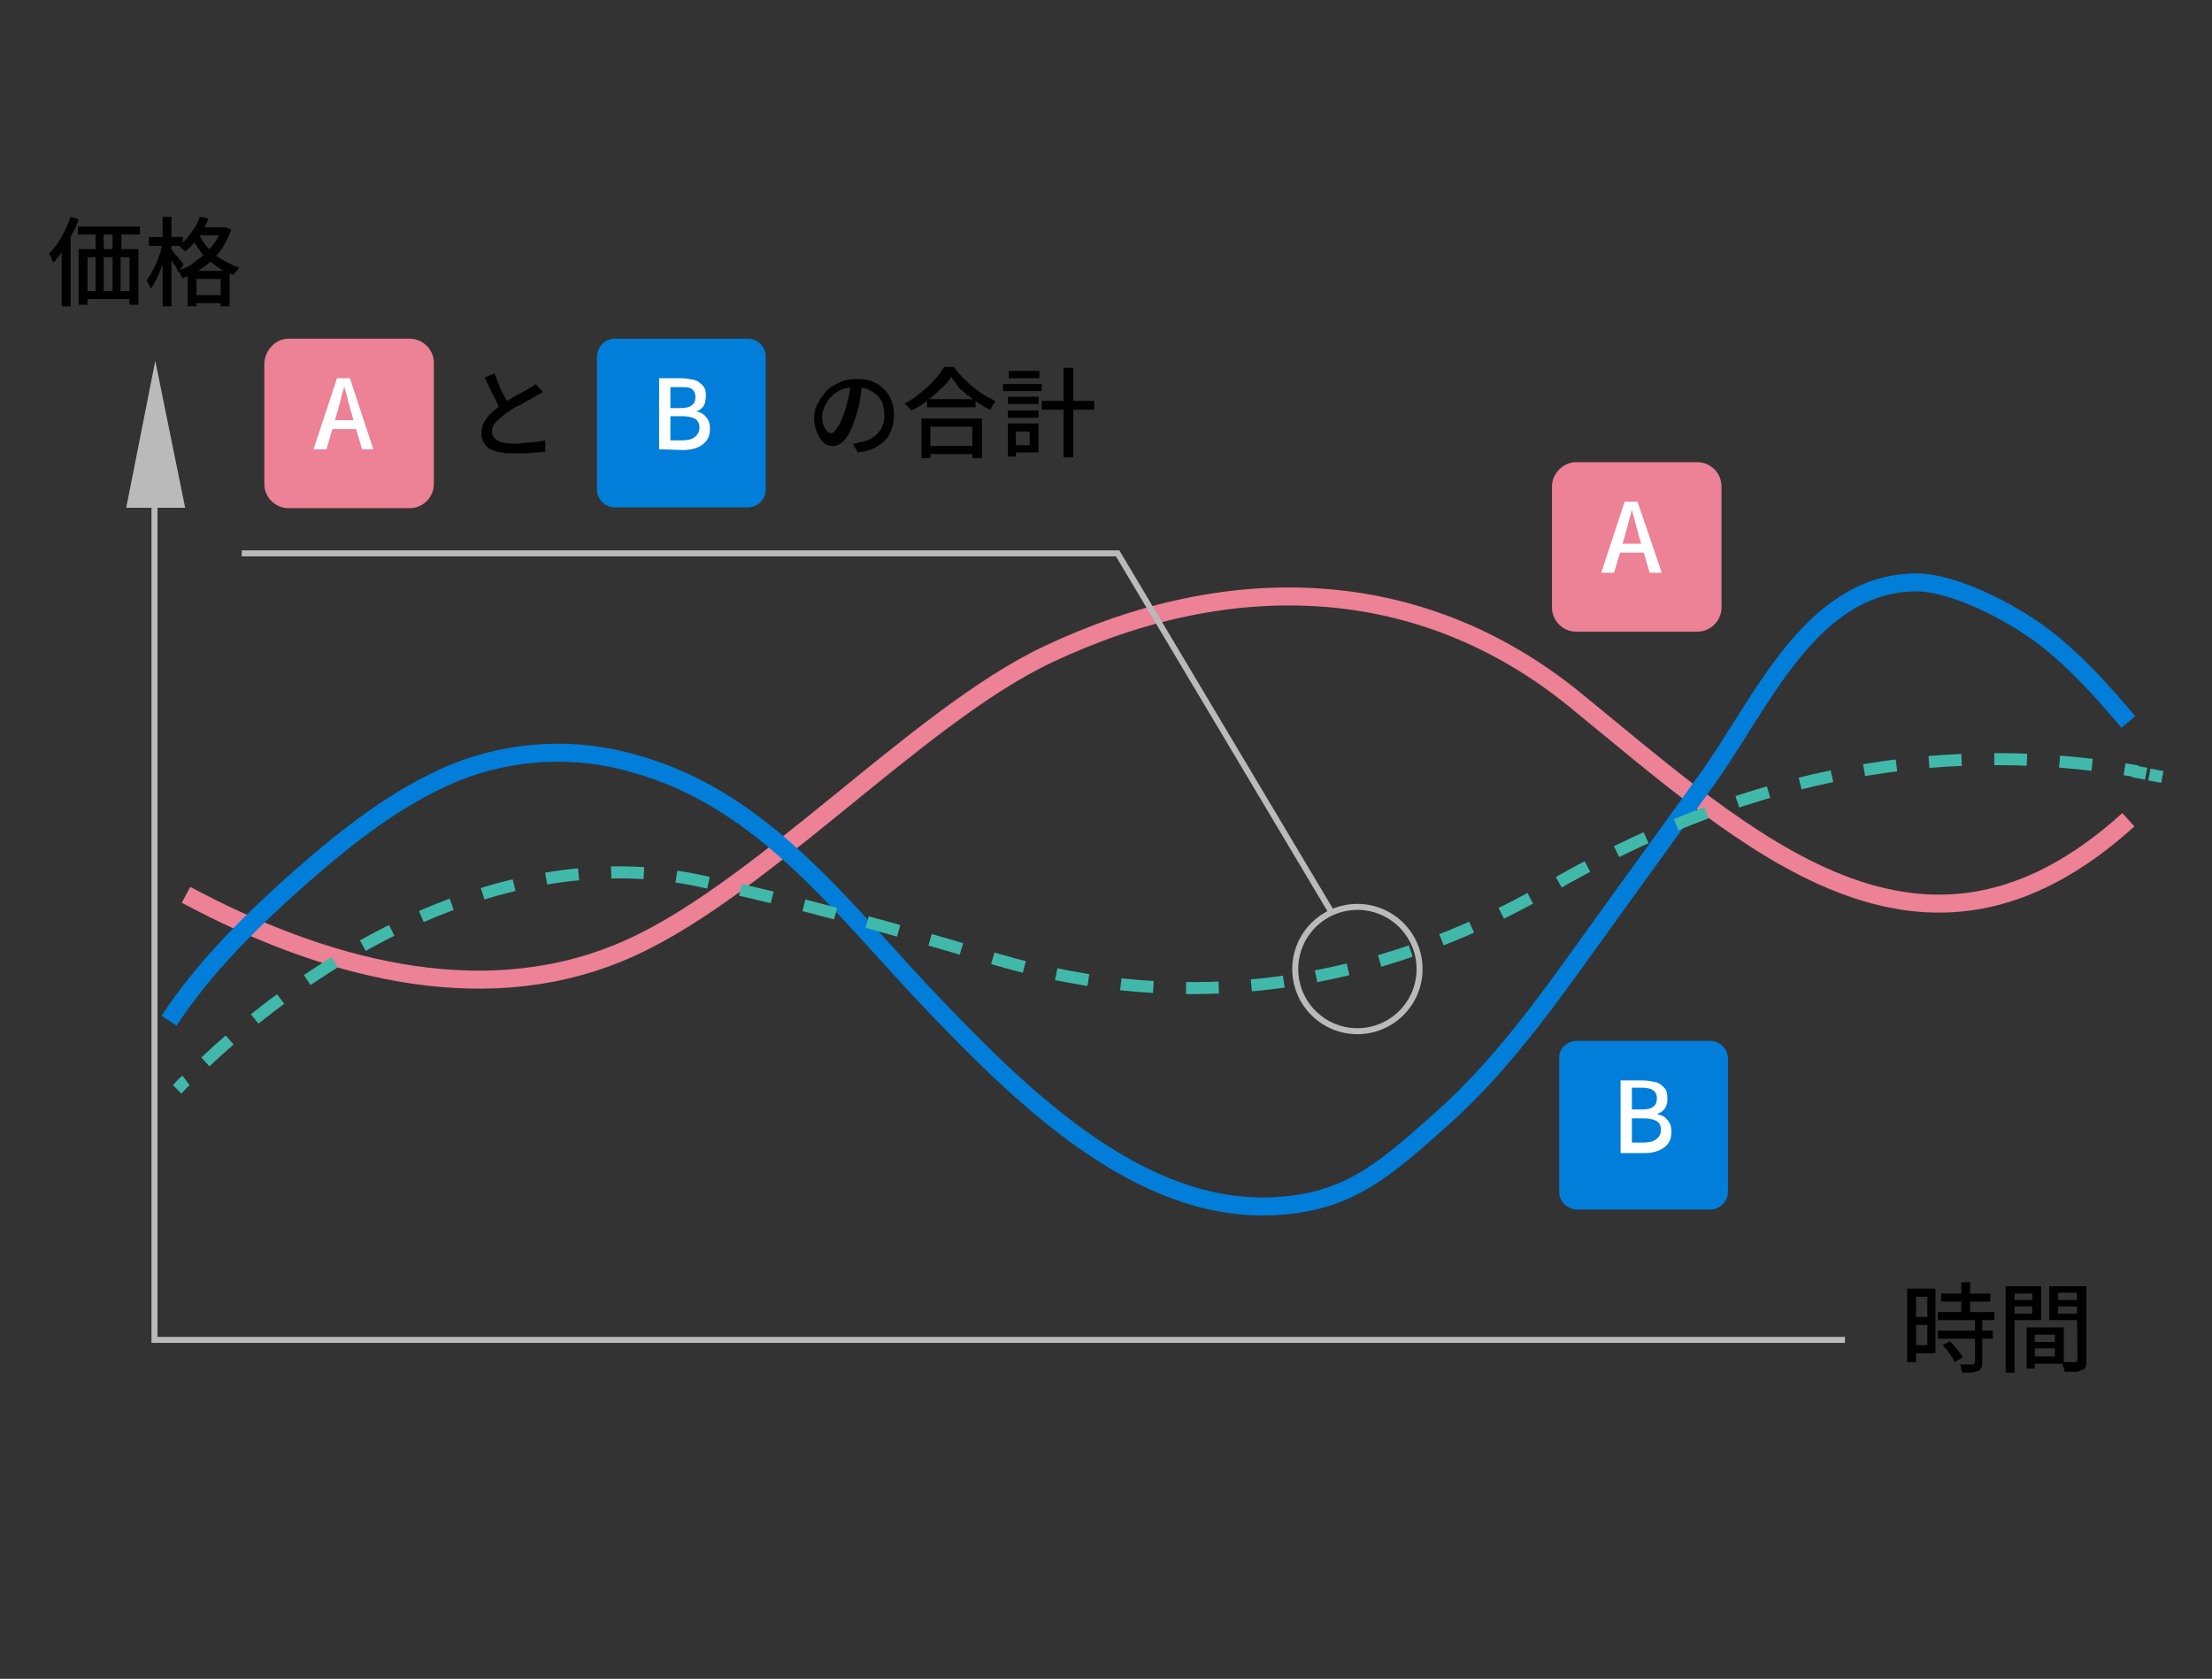 <?xml version="1.0" encoding="utf-8"?>
<!-- Generator: Adobe Illustrator 27.2.0, SVG Export Plug-In . SVG Version: 6.00 Build 0)  -->
<svg version="1.1" id="レイヤー_1" xmlns="http://www.w3.org/2000/svg" xmlns:xlink="http://www.w3.org/1999/xlink" x="0px"
	 y="0px" width="274px" height="208px" viewBox="0 0 274 208" style="enable-background:new 0 0 274 208;" xml:space="preserve">
<rect x="0" y="0" width="274" height="208" fill="#333333" stroke="none"/>
<style type="text/css">
	.st0{fill:none;stroke:#BABABA;stroke-width:0.743;}
	.st1{fill:#BABABA;}
	.st2{enable-background:new    ;}
	.st3{fill:#ED8195;}
	.st4{fill:#007ED9;}
	.st5{fill:#FFFFFF;}
	.st6{fill:none;stroke:#ED8195;stroke-width:2.23;}
	.st7{fill:none;stroke:#007ED9;stroke-width:2.23;}
	.st8{fill:none;stroke:#41B9AA;stroke-width:1.487;}
	.st9{fill:none;stroke:#41B9AA;stroke-width:1.487;stroke-dasharray:0,0,4.05,4.05;}
</style>
<g>
	<g id="マスクグループ_24112" transform="translate(-1168 -3806)">
		<g id="risk01_06" transform="translate(1159.27 3825.706)">
			<g id="Layer_1" transform="translate(18.365 25.001)">
				<path id="パス_24264" class="st0" d="M9.5,13.4v107.9h209.4"/>
				<path id="パス_24265" class="st1" d="M13.3,18.2H6L9.6,0L13.3,18.2z"/>
			</g>
			<g id="_レイヤー_3" transform="translate(8.572 3.255)">
				<g class="st2">
					<path d="M8.9,3.9l1,0.3C9.7,4.9,9.4,5.5,9,6.2C8.7,6.8,8.4,7.5,8,8C7.6,8.6,7.2,9.1,6.8,9.6c0-0.1-0.1-0.2-0.2-0.3
						c0-0.2-0.1-0.4-0.2-0.5C6.3,8.7,6.3,8.5,6.2,8.5c0.4-0.4,0.7-0.8,1.1-1.3c0.3-0.5,0.6-1,0.9-1.6C8.5,5,8.7,4.5,8.9,3.9z
						 M7.8,7.1L8.9,6l0,0v9H7.8V7.1z M9.8,5.1h7.7v1H9.8V5.1z M9.9,7.9h7.4v6.9h-1.1V8.9H11v5.9H9.9V7.9z M10.4,13.1h6.7v1h-6.7
						V13.1z M12,5.2h1v3.4h-1V5.2z M12,8.6h1v5.2h-1V8.6z M14.1,5.2h1.1v3.4h-1.1V5.2z M14.1,8.6h1v5.2h-1V8.6z"/>
					<path d="M20.3,7.1L21,7.3c-0.1,0.5-0.2,1-0.4,1.5c-0.1,0.5-0.3,1-0.5,1.5c-0.2,0.5-0.4,1-0.6,1.4s-0.4,0.8-0.7,1.1
						c0-0.2-0.1-0.3-0.2-0.5c-0.1-0.2-0.2-0.4-0.3-0.5c0.2-0.3,0.4-0.6,0.6-0.9c0.2-0.4,0.4-0.8,0.6-1.2s0.3-0.9,0.5-1.3
						C20.1,7.9,20.2,7.5,20.3,7.1z M18.6,6.4h4.2v1.1h-4.2C18.6,7.5,18.6,6.4,18.6,6.4z M20.3,3.9h1.1V15h-1.1V3.9z M21.3,7.8
						c0.1,0.1,0.2,0.2,0.3,0.4s0.3,0.4,0.5,0.6c0.2,0.2,0.3,0.4,0.5,0.6s0.2,0.3,0.3,0.4l-0.6,0.9c-0.1-0.1-0.2-0.3-0.3-0.5
						s-0.3-0.4-0.4-0.6c-0.1-0.2-0.3-0.4-0.4-0.6c-0.1-0.2-0.2-0.3-0.3-0.5L21.3,7.8z M27.7,5.2h0.2h0.2l0.7,0.3
						c-0.3,0.8-0.6,1.4-1,2.1s-0.9,1.2-1.4,1.7s-1.1,0.9-1.7,1.3c-0.6,0.4-1.3,0.7-1.9,0.9c-0.1-0.1-0.2-0.3-0.3-0.5
						c-0.1-0.2-0.2-0.3-0.4-0.4c0.6-0.2,1.2-0.4,1.8-0.8C24.4,9.3,25,9,25.5,8.5C26,8.1,26.4,7.6,26.8,7s0.7-1.1,0.9-1.7
						C27.7,5.3,27.7,5.2,27.7,5.2z M24.9,3.9L26,4.1c-0.2,0.5-0.5,1.1-0.8,1.6s-0.6,1-1,1.4c-0.3,0.4-0.7,0.8-1.1,1.1
						c0,0-0.1-0.1-0.2-0.2c-0.1-0.1-0.2-0.2-0.3-0.3c-0.1-0.1-0.2-0.2-0.3-0.2c0.6-0.4,1.1-1,1.5-1.6C24.3,5.3,24.7,4.6,24.9,3.9z
						 M23.5,10.6h5.1V15h-1.1v-3.4h-3V15h-1.1v-4.4H23.5z M24.7,5.9C25,6.5,25.3,7,25.8,7.6s1,1.1,1.7,1.5s1.4,0.8,2.3,1.1
						c-0.1,0.1-0.2,0.2-0.2,0.3c-0.1,0.1-0.2,0.2-0.3,0.3c-0.1,0.1-0.1,0.2-0.2,0.3c-0.9-0.3-1.7-0.7-2.3-1.2
						C26,9.3,25.4,8.8,25,8.2S24.1,7,23.9,6.4L24.7,5.9z M24,13.6h4.2v1H24V13.6z M24.7,5.2H28v1h-3.3V5.2z"/>
				</g>
				<g class="st2">
					<path d="M236.4,136.7h1.1v9.1h-1.1V136.7z M236.9,136.7h3v8h-3v-1h2v-6h-2V136.7z M237,140.2h2.4v1H237V140.2z M240.2,139.6h7
						v1h-7V139.6z M240.2,141.9h6.8v1h-6.8V141.9z M240.6,137.3h6.1v1h-6.1V137.3z M240.8,143.7l0.9-0.5c0.2,0.2,0.4,0.4,0.6,0.7
						c0.2,0.2,0.4,0.5,0.6,0.7c0.2,0.2,0.3,0.5,0.4,0.6l-1,0.6c-0.1-0.2-0.2-0.4-0.4-0.7c-0.2-0.2-0.3-0.5-0.5-0.7
						S241,143.9,240.8,143.7z M244.6,140.5h1.1v5.3c0,0.3,0,0.5-0.1,0.7s-0.2,0.3-0.4,0.4c-0.2,0.1-0.5,0.1-0.8,0.2
						c-0.3,0-0.7,0-1.2,0c0-0.2-0.1-0.3-0.1-0.5s-0.1-0.4-0.2-0.5c0.3,0,0.7,0,1,0s0.5,0,0.6,0s0.2,0,0.2-0.1c0,0,0.1-0.1,0.1-0.2
						v-5.3H244.6z M243.1,135.9h1.1v4.3h-1.1V135.9z"/>
					<path d="M248.6,136.4h1.1v10.7h-1.1V136.4z M249.1,138.1h3.2v0.8h-3.2V138.1z M249.2,136.4h3.8v4.2h-3.8v-0.8h2.7v-2.5h-2.7
						V136.4z M251.2,141.5h1v5.1h-1V141.5z M251.7,141.5h4.1v4.5h-4.1v-0.9h3v-2.7h-3V141.5z M251.8,143.3h3.5v0.8h-3.5V143.3z
						 M258,136.4v0.8h-2.9v2.6h2.9v0.8h-4v-4.2L258,136.4L258,136.4z M254.7,138.1h3.2v0.8h-3.2V138.1z M257.4,136.4h1.2v9.2
						c0,0.3,0,0.6-0.1,0.8s-0.2,0.3-0.5,0.4c-0.2,0.1-0.5,0.2-0.8,0.2c-0.3,0-0.8,0-1.3,0c0-0.1,0-0.2-0.1-0.4
						c0-0.1-0.1-0.3-0.1-0.4c0-0.1-0.1-0.3-0.2-0.4c0.2,0,0.4,0,0.7,0c0.3,0,0.4,0,0.6,0s0.3,0,0.4,0c0.1,0,0.2,0,0.2-0.1
						s0.1-0.1,0.1-0.2L257.4,136.4L257.4,136.4z"/>
				</g>
				<path id="長方形_8055" class="st3" d="M35.9,19h15c1.6,0,3,1.3,3,3v15c0,1.6-1.3,3-3,3h-15c-1.6,0-3-1.3-3-3V22
					C33,20.4,34.3,19,35.9,19z"/>
				<path id="長方形_8056" class="st4" d="M76.3,19h16.5c1.2,0,2.2,1,2.2,2.2v16.5c0,1.2-1,2.2-2.2,2.2H76.3
					c-1.2,0-2.2-1-2.2-2.2V21.3C74.1,20,75.1,19,76.3,19z"/>
				<g class="st2">
					<path d="M107,24.5c-0.1,0.6-0.2,1.3-0.3,2c-0.1,0.7-0.3,1.4-0.5,2c-0.2,0.8-0.5,1.5-0.8,2.1s-0.6,1-1,1.3
						c-0.4,0.3-0.7,0.4-1.1,0.4s-0.8-0.1-1.1-0.4s-0.6-0.7-0.8-1.2S101,29.6,101,29c0-0.7,0.1-1.3,0.4-1.9s0.7-1.1,1.1-1.6
						s1.1-0.8,1.7-1.1s1.3-0.4,2.1-0.4c0.7,0,1.4,0.1,1.9,0.3c0.6,0.2,1.1,0.6,1.5,1s0.7,0.9,0.9,1.4c0.2,0.6,0.3,1.1,0.3,1.8
						c0,0.8-0.2,1.6-0.5,2.2c-0.3,0.7-0.9,1.2-1.5,1.6c-0.6,0.4-1.5,0.7-2.5,0.8l-0.6-1.1c0.2,0,0.4,0,0.6-0.1s0.3-0.1,0.5-0.1
						c0.4-0.1,0.8-0.2,1.1-0.4c0.3-0.2,0.7-0.4,0.9-0.7c0.3-0.3,0.5-0.6,0.6-1c0.2-0.4,0.2-0.8,0.2-1.3s-0.1-0.9-0.2-1.3
						s-0.4-0.8-0.7-1.1c-0.3-0.3-0.7-0.5-1.1-0.7s-0.9-0.3-1.5-0.3c-0.7,0-1.2,0.1-1.8,0.3c-0.5,0.2-0.9,0.5-1.3,0.9
						s-0.6,0.8-0.8,1.2c-0.2,0.4-0.3,0.9-0.3,1.3c0,0.5,0.1,0.8,0.2,1.1c0.1,0.3,0.3,0.5,0.4,0.7c0.2,0.1,0.3,0.2,0.5,0.2
						s0.4-0.1,0.5-0.3s0.4-0.5,0.6-0.9s0.4-0.9,0.6-1.5s0.3-1.2,0.5-1.8c0.1-0.7,0.2-1.3,0.3-1.9L107,24.5z"/>
				</g>
				<g class="st2">
					<path d="M118,23.7c-0.3,0.5-0.7,1-1.3,1.5c-0.5,0.5-1.1,1-1.7,1.5s-1.3,0.9-2,1.2c0-0.1-0.1-0.2-0.2-0.3
						c-0.1-0.1-0.2-0.2-0.3-0.3c-0.1-0.1-0.2-0.2-0.3-0.3c0.7-0.3,1.4-0.8,2-1.3s1.2-1,1.7-1.6c0.5-0.5,0.9-1.1,1.2-1.6h1.2
						c0.3,0.4,0.7,0.9,1.1,1.3s0.8,0.8,1.3,1.2c0.5,0.4,0.9,0.7,1.4,1s1,0.5,1.4,0.8c-0.1,0.1-0.3,0.3-0.4,0.5s-0.2,0.4-0.3,0.5
						c-0.5-0.2-0.9-0.5-1.4-0.8s-0.9-0.7-1.4-1c-0.4-0.4-0.9-0.7-1.2-1.1C118.6,24.5,118.2,24.1,118,23.7z M114.3,28.9h7.5v4.9h-1.2
						v-3.9h-5.2v3.9h-1.1C114.3,33.8,114.3,28.9,114.3,28.9z M114.8,32.3h6.3v1h-6.3V32.3z M115,26.5h6v1h-6V26.5z"/>
					<path d="M124.4,24.6h4.8v0.9h-4.8V24.6z M125,29.5h1v4.1h-1V29.5z M125,26.2h3.8v0.9H125V26.2z M125,27.9h3.8v0.9H125V27.9z
						 M125.1,23h3.8v0.9h-3.8V23z M125.5,29.5h3.3v3.6h-3.3v-0.9h2.2v-1.7h-2.2V29.5z M129.2,26.7h6.5v1.1h-6.5V26.7z M131.9,22.6
						h1.2v11.1h-1.2V22.6z"/>
				</g>
				<g class="st2">
					<path d="M67.4,25.6c-0.2,0.1-0.3,0.2-0.5,0.3c-0.2,0.1-0.4,0.2-0.5,0.3c-0.2,0.1-0.4,0.2-0.7,0.4c-0.3,0.1-0.6,0.3-0.9,0.5
						c-0.3,0.2-0.7,0.3-1,0.5s-0.6,0.4-0.9,0.6c-0.5,0.4-0.9,0.7-1.3,1.1s-0.5,0.8-0.5,1.2c0,0.5,0.2,0.8,0.7,1.1
						c0.4,0.3,1.1,0.4,2,0.4c0.4,0,0.9,0,1.4-0.1c0.5,0,0.9-0.1,1.4-0.1c0.4-0.1,0.8-0.1,1.1-0.2V33c-0.3,0-0.7,0.1-1.1,0.1
						s-0.8,0.1-1.3,0.1s-0.9,0-1.5,0s-1.1,0-1.6-0.1s-0.9-0.2-1.3-0.4c-0.4-0.2-0.6-0.5-0.8-0.8s-0.3-0.7-0.3-1.2s0.1-0.9,0.3-1.3
						s0.5-0.8,0.8-1.1c0.4-0.3,0.8-0.7,1.2-1c0.3-0.2,0.6-0.4,0.9-0.6c0.3-0.2,0.7-0.4,1-0.6c0.3-0.2,0.6-0.3,0.9-0.5
						c0.3-0.1,0.5-0.3,0.7-0.4c0.2-0.1,0.4-0.2,0.5-0.3c0.2-0.1,0.3-0.2,0.4-0.3L67.4,25.6z M61.4,23.3c0.2,0.5,0.4,1,0.6,1.5
						s0.4,1,0.7,1.4c0.2,0.4,0.4,0.8,0.6,1.1l-1.1,0.6c-0.2-0.3-0.4-0.7-0.6-1.2c-0.2-0.5-0.5-0.9-0.7-1.4s-0.5-1-0.7-1.5L61.4,23.3
						z"/>
				</g>
				<g class="st2">
					<path class="st5" d="M39,32.7l2.9-8.8h1.6l2.9,8.8H45l-1.4-4.8c-0.1-0.5-0.3-1-0.4-1.5c-0.1-0.5-0.3-1-0.4-1.5l0,0
						c-0.1,0.5-0.3,1-0.4,1.5c-0.1,0.5-0.3,1-0.4,1.5l-1.4,4.8H39z M40.7,30.2v-1.1h4.1v1.1H40.7z"/>
				</g>
				<path id="長方形_8057" class="st3" d="M195.4,34.3h15c1.6,0,3,1.3,3,3v15c0,1.6-1.3,3-3,3h-15c-1.6,0-3-1.3-3-3v-15
					C192.4,35.7,193.8,34.3,195.4,34.3z"/>
				<g class="st2">
					<path class="st5" d="M198.5,48l2.9-8.8h1.6l3,8.8h-1.5l-1.4-4.8c-0.1-0.5-0.3-1-0.4-1.5c-0.1-0.5-0.3-1-0.4-1.5l0,0
						c-0.1,0.5-0.3,1-0.4,1.5s-0.3,1-0.4,1.5l-1.4,4.8H198.5z M200.1,45.5v-1.1h4.1v1.1H200.1z"/>
				</g>
				<g class="st2">
					<path class="st5" d="M81.8,32.7v-8.8h2.7c0.6,0,1.1,0.1,1.6,0.2s0.8,0.4,1.1,0.7c0.3,0.3,0.4,0.7,0.4,1.3
						c0,0.3-0.1,0.6-0.1,0.8c-0.1,0.3-0.2,0.5-0.4,0.7s-0.4,0.3-0.7,0.4v0c0.5,0.1,0.9,0.3,1.2,0.7c0.3,0.3,0.5,0.8,0.5,1.4
						s-0.1,1.1-0.4,1.5s-0.7,0.7-1.2,0.9s-1.1,0.3-1.7,0.3L81.8,32.7L81.8,32.7z M83.2,27.6h1.2c0.7,0,1.2-0.1,1.5-0.4
						c0.3-0.2,0.4-0.6,0.4-1c0-0.5-0.2-0.8-0.5-1S85,25,84.4,25h-1.2C83.2,25,83.2,27.6,83.2,27.6z M83.2,31.6h1.4
						c0.7,0,1.2-0.1,1.6-0.4s0.6-0.7,0.6-1.2s-0.2-0.9-0.6-1.1s-0.9-0.3-1.6-0.3h-1.4V31.6z"/>
				</g>
				<path id="長方形_8058" class="st4" d="M195.5,106H212c1.2,0,2.2,1,2.2,2.2v16.5c0,1.2-1,2.2-2.2,2.2h-16.5
					c-1.2,0-2.2-1-2.2-2.2v-16.5C193.2,107,194.2,106,195.5,106z"/>
				<g class="st2">
					<path class="st5" d="M200.9,119.7v-8.8h2.7c0.6,0,1.1,0.1,1.6,0.2s0.8,0.4,1.1,0.7c0.3,0.3,0.4,0.7,0.4,1.3
						c0,0.3,0,0.6-0.1,0.8c-0.1,0.3-0.2,0.5-0.4,0.7s-0.4,0.3-0.7,0.4v0.1c0.5,0.1,0.9,0.3,1.2,0.7c0.3,0.3,0.5,0.8,0.5,1.4
						s-0.1,1.1-0.4,1.5c-0.3,0.4-0.7,0.7-1.2,0.9c-0.5,0.2-1.1,0.3-1.7,0.3h-3V119.7z M202.3,114.5h1.2c0.7,0,1.2-0.1,1.5-0.4
						c0.3-0.2,0.4-0.6,0.4-1c0-0.5-0.2-0.8-0.5-1s-0.8-0.3-1.4-0.3h-1.2V114.5z M202.3,118.6h1.4c0.7,0,1.2-0.1,1.6-0.4
						c0.4-0.3,0.6-0.7,0.6-1.2s-0.2-0.9-0.6-1.1c-0.4-0.2-0.9-0.3-1.6-0.3h-1.4V118.6z"/>
				</g>
				<path id="パス_24266" class="st6" d="M23.2,87.9c16.6,8.9,36.1,14.4,53.6,7.2c16.8-6.8,36.8-29.3,53.2-37
					c22.4-10.6,46-10,65.2,5.6c21.7,17.7,43,38.1,68.6,14.9"/>
				<path id="パス_24267" class="st7" d="M21.1,103.5c4.4-6.7,10.3-12.5,16.3-17.8c5.8-5.1,11.9-9.9,19-12.9
					c7.2-2.9,15.1-3.3,22.5-1.1c16.2,4.5,26.1,18.6,37.2,30.1c11.1,11.6,25.2,25.2,41.3,24.7c9.6-0.3,14.1-4.4,21.3-10.8
					s12.8-14.2,18.4-22c4.8-6.7,9.7-13.4,14.5-20.1c6.7-9.3,12.7-24,25.5-24.4C242,49,249.5,53,253.4,56s7.2,6.7,10.4,10.5"/>
				<path id="パス_24268" class="st8" d="M22.1,112c0.4-0.4,0.7-0.8,1.1-1.1"/>
				<path id="パス_24269" class="st9" d="M25.6,108.6c16.4-15.4,39.1-27,60.9-22.5c11.9,2.5,25.5,6.3,37.1,9.8
					c23.8,7,47,3.5,68.5-8.9c22.6-13.1,46.5-18.9,72.8-14.4"/>
				<path id="パス_24270" class="st8" d="M266.4,73c0.5,0.1,1.1,0.2,1.6,0.3L266.4,73"/>
				<path id="パス_24271" class="st8" d="M266,72.9l-1.6-0.3"/>
				<path id="パス_24272" class="st0" d="M30.1,45.6h108.5L165,89.9"/>
				<circle id="楕円形_332" class="st0" cx="168.3" cy="97.1" r="7.7"/>
			</g>
		</g>
	</g>
</g>
</svg>
